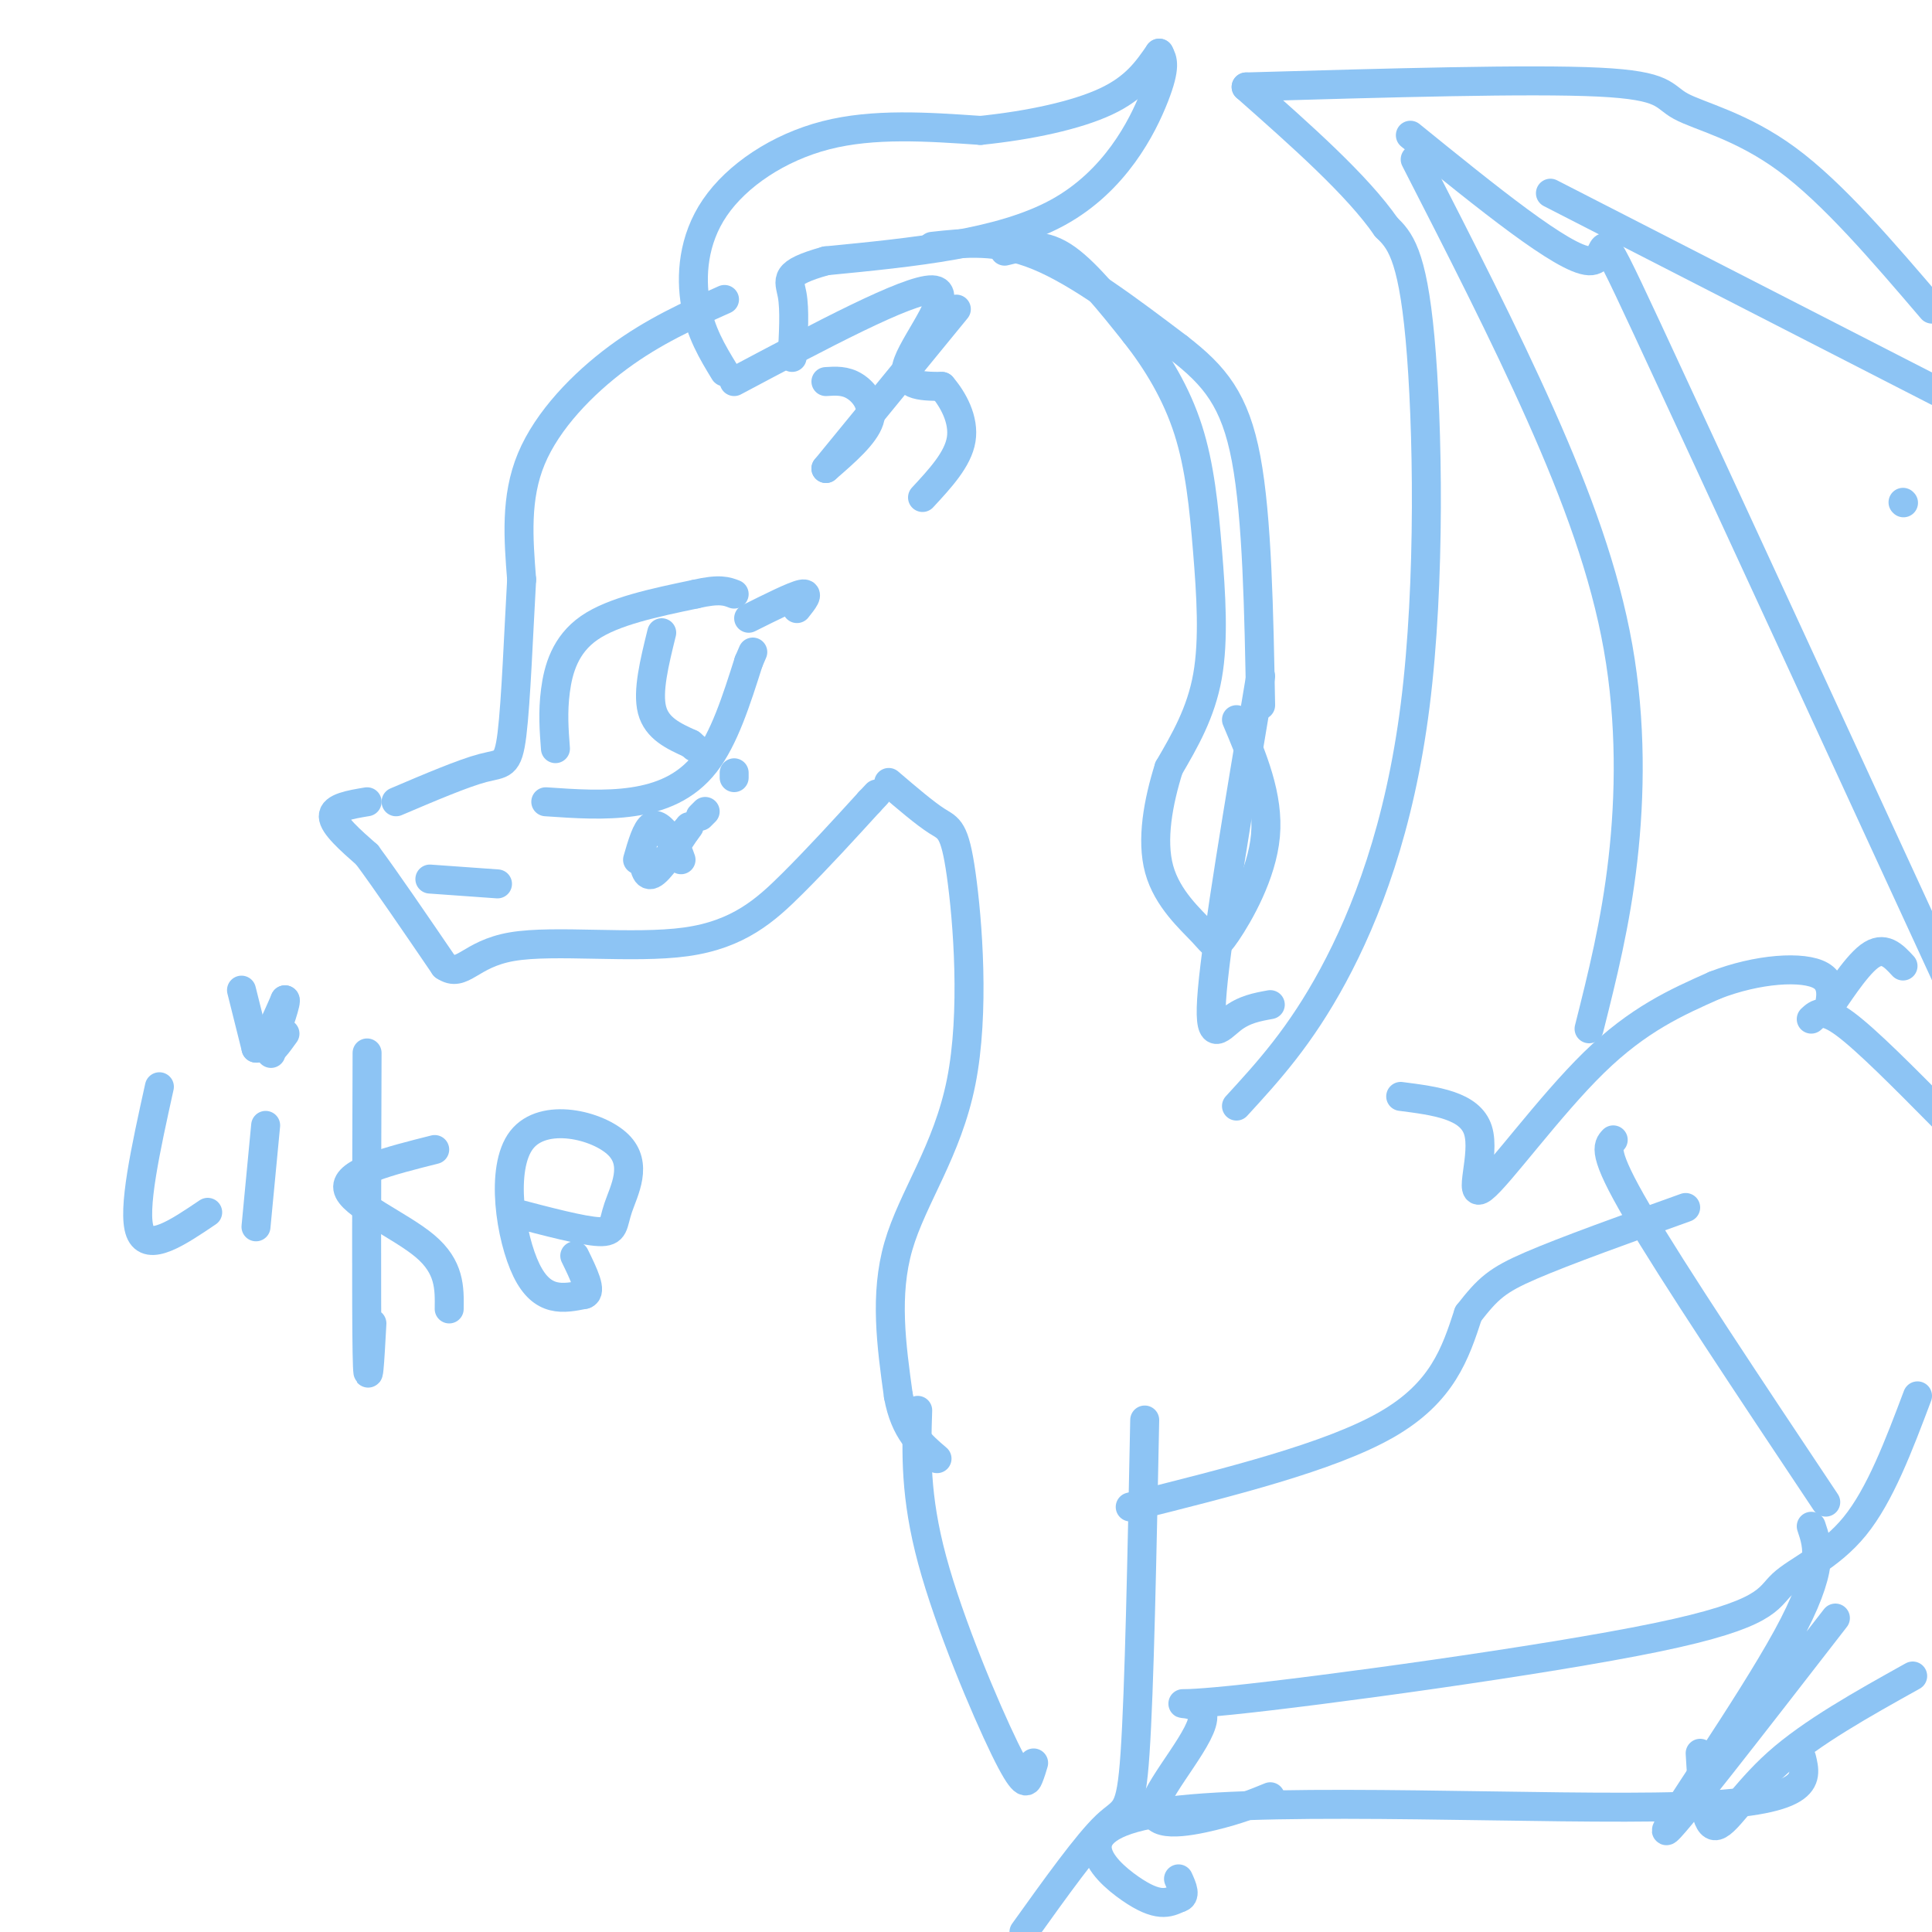 <svg viewBox='0 0 400 400' version='1.1' xmlns='http://www.w3.org/2000/svg' xmlns:xlink='http://www.w3.org/1999/xlink'><g fill='none' stroke='#8DC4F4' stroke-width='6' stroke-linecap='round' stroke-linejoin='round'><path d='M150,62c-7.333,3.289 -14.667,6.578 -22,12c-7.333,5.422 -14.667,12.978 -18,21c-3.333,8.022 -2.667,16.511 -2,25'/><path d='M108,120c-0.619,10.774 -1.167,25.208 -2,32c-0.833,6.792 -1.952,5.940 -6,7c-4.048,1.060 -11.024,4.030 -18,7'/><path d='M76,166c-3.500,0.583 -7.000,1.167 -7,3c0.000,1.833 3.500,4.917 7,8'/><path d='M76,177c3.833,5.167 9.917,14.083 16,23'/><path d='M92,200c3.764,2.576 5.174,-2.485 14,-4c8.826,-1.515 25.069,0.515 36,-1c10.931,-1.515 16.552,-6.576 22,-12c5.448,-5.424 10.724,-11.212 16,-17'/><path d='M180,166c2.667,-2.833 1.333,-1.417 0,0'/><path d='M150,77c-2.494,-4.095 -4.988,-8.190 -6,-14c-1.012,-5.810 -0.542,-13.333 4,-20c4.542,-6.667 13.155,-12.476 23,-15c9.845,-2.524 20.923,-1.762 32,-1'/><path d='M203,27c10.267,-1.044 19.933,-3.156 26,-6c6.067,-2.844 8.533,-6.422 11,-10'/><path d='M240,11c0.733,1.356 1.467,2.711 -1,9c-2.467,6.289 -8.133,17.511 -20,24c-11.867,6.489 -29.933,8.244 -48,10'/><path d='M171,54c-9.022,2.533 -7.578,3.867 -7,7c0.578,3.133 0.289,8.067 0,13'/><path d='M152,79c18.022,-9.578 36.044,-19.156 41,-19c4.956,0.156 -3.156,10.044 -5,15c-1.844,4.956 2.578,4.978 7,5'/><path d='M195,80c2.333,2.689 4.667,6.911 4,11c-0.667,4.089 -4.333,8.044 -8,12'/><path d='M171,79c2.000,-0.133 4.000,-0.267 6,1c2.000,1.267 4.000,3.933 3,7c-1.000,3.067 -5.000,6.533 -9,10'/><path d='M171,97c0.000,0.000 27.000,-33.000 27,-33'/><path d='M193,51c6.750,-0.750 13.500,-1.500 22,2c8.500,3.500 18.750,11.250 29,19'/><path d='M244,72c7.489,5.800 11.711,10.800 14,23c2.289,12.200 2.644,31.600 3,51'/><path d='M184,162c3.764,3.217 7.528,6.434 10,8c2.472,1.566 3.652,1.482 5,11c1.348,9.518 2.863,28.640 0,43c-2.863,14.360 -10.104,23.960 -13,34c-2.896,10.040 -1.448,20.520 0,31'/><path d='M186,289c1.333,7.333 4.667,10.167 8,13'/><path d='M234,312c20.667,-5.167 41.333,-10.333 53,-17c11.667,-6.667 14.333,-14.833 17,-23'/><path d='M304,272c4.111,-5.267 5.889,-6.933 13,-10c7.111,-3.067 19.556,-7.533 32,-12'/><path d='M190,292c-0.286,8.887 -0.571,17.774 3,31c3.571,13.226 11.000,30.792 15,39c4.000,8.208 4.571,7.060 5,6c0.429,-1.060 0.714,-2.030 1,-3'/><path d='M237,294c-0.556,27.956 -1.111,55.911 -2,69c-0.889,13.089 -2.111,11.311 -6,15c-3.889,3.689 -10.444,12.844 -17,22'/><path d='M261,140c-4.489,26.711 -8.978,53.422 -10,65c-1.022,11.578 1.422,8.022 4,6c2.578,-2.022 5.289,-2.511 8,-3'/><path d='M256,229c6.601,-7.202 13.202,-14.405 20,-27c6.798,-12.595 13.792,-30.583 17,-56c3.208,-25.417 2.631,-58.262 1,-76c-1.631,-17.738 -4.315,-20.369 -7,-23'/><path d='M287,47c-6.000,-8.667 -17.500,-18.833 -29,-29'/><path d='M258,18c29.405,-0.845 58.810,-1.690 73,-1c14.190,0.690 13.167,2.917 17,5c3.833,2.083 12.524,4.024 22,11c9.476,6.976 19.738,18.988 30,31'/><path d='M394,104c0.000,0.000 0.100,0.100 0.1,0.1'/><path d='M290,227c7.185,0.923 14.369,1.845 16,7c1.631,5.155 -2.292,14.542 1,12c3.292,-2.542 13.798,-17.012 23,-26c9.202,-8.988 17.101,-12.494 25,-16'/><path d='M355,204c8.834,-3.458 18.419,-4.102 22,-2c3.581,2.102 1.156,6.951 2,6c0.844,-0.951 4.955,-7.700 8,-10c3.045,-2.300 5.022,-0.150 7,2'/><path d='M334,236c-1.167,1.250 -2.333,2.500 5,15c7.333,12.500 23.167,36.250 39,60'/><path d='M375,316c1.444,4.289 2.889,8.578 -5,23c-7.889,14.422 -25.111,38.978 -25,40c0.111,1.022 17.556,-21.489 35,-44'/><path d='M396,347c-10.444,5.822 -20.889,11.644 -28,18c-7.111,6.356 -10.889,13.244 -13,13c-2.111,-0.244 -2.556,-7.622 -3,-15'/><path d='M397,289c-3.875,10.277 -7.750,20.553 -13,27c-5.250,6.447 -11.875,9.064 -15,12c-3.125,2.936 -2.748,6.190 -26,11c-23.252,4.810 -70.131,11.176 -88,13c-17.869,1.824 -6.728,-0.892 -6,3c0.728,3.892 -8.958,14.394 -10,19c-1.042,4.606 6.559,3.316 12,2c5.441,-1.316 8.720,-2.658 12,-4'/><path d='M373,364c1.125,4.577 2.250,9.155 -25,10c-27.250,0.845 -82.875,-2.042 -106,1c-23.125,3.042 -13.750,12.012 -8,16c5.750,3.988 7.875,2.994 10,2'/><path d='M244,393c1.667,-0.333 0.833,-2.167 0,-4'/><path d='M115,155c-0.289,-3.778 -0.578,-7.556 0,-12c0.578,-4.444 2.022,-9.556 7,-13c4.978,-3.444 13.489,-5.222 22,-7'/><path d='M144,123c5.000,-1.167 6.500,-0.583 8,0'/><path d='M155,128c4.667,-2.333 9.333,-4.667 11,-5c1.667,-0.333 0.333,1.333 -1,3'/><path d='M113,166c6.133,0.422 12.267,0.844 18,0c5.733,-0.844 11.067,-2.956 15,-8c3.933,-5.044 6.467,-13.022 9,-21'/><path d='M155,137c1.500,-3.500 0.750,-1.750 0,0'/><path d='M137,131c-1.500,6.083 -3.000,12.167 -2,16c1.000,3.833 4.500,5.417 8,7'/><path d='M143,154c1.333,1.167 0.667,0.583 0,0'/><path d='M89,182c0.000,0.000 14.000,1.000 14,1'/><path d='M132,178c0.917,-3.167 1.833,-6.333 3,-7c1.167,-0.667 2.583,1.167 4,3'/><path d='M139,174c1.000,1.167 1.500,2.583 2,4'/><path d='M133,176c0.250,2.833 0.500,5.667 2,5c1.500,-0.667 4.250,-4.833 7,-9'/><path d='M142,172c1.167,-1.500 0.583,-0.750 0,0'/><path d='M145,169c0.000,0.000 1.000,-1.000 1,-1'/><path d='M152,161c0.000,0.000 0.000,-1.000 0,-1'/><path d='M208,52c3.750,-0.917 7.500,-1.833 12,1c4.500,2.833 9.750,9.417 15,16'/><path d='M235,69c4.595,5.844 8.582,12.453 11,20c2.418,7.547 3.266,16.032 4,25c0.734,8.968 1.352,18.419 0,26c-1.352,7.581 -4.676,13.290 -8,19'/><path d='M242,159c-2.195,6.972 -3.682,14.901 -2,21c1.682,6.099 6.533,10.367 9,13c2.467,2.633 2.549,3.632 5,0c2.451,-3.632 7.272,-11.895 8,-20c0.728,-8.105 -2.636,-16.053 -6,-24'/><path d='M292,28c15.889,12.889 31.778,25.778 37,26c5.222,0.222 -0.222,-12.222 12,14c12.222,26.222 42.111,91.111 72,156'/><path d='M293,33c9.250,18.071 18.500,36.143 26,53c7.500,16.857 13.250,32.500 16,48c2.750,15.500 2.500,30.857 1,44c-1.500,13.143 -4.250,24.071 -7,35'/><path d='M321,40c0.000,0.000 80.000,41.000 80,41'/><path d='M375,211c1.250,-1.167 2.500,-2.333 7,1c4.500,3.333 12.250,11.167 20,19'/><path d='M33,225c-2.833,12.833 -5.667,25.667 -4,30c1.667,4.333 7.833,0.167 14,-4'/><path d='M55,233c0.000,0.000 -2.000,21.000 -2,21'/><path d='M56,218c0.000,0.000 0.100,0.100 0.1,0.1'/><path d='M76,218c-0.083,26.333 -0.167,52.667 0,62c0.167,9.333 0.583,1.667 1,-6'/><path d='M90,238c-9.267,2.333 -18.533,4.667 -18,8c0.533,3.333 10.867,7.667 16,12c5.133,4.333 5.067,8.667 5,13'/><path d='M106,251c7.314,1.926 14.628,3.852 18,4c3.372,0.148 2.801,-1.482 4,-5c1.199,-3.518 4.167,-8.922 0,-13c-4.167,-4.078 -15.468,-6.829 -20,-1c-4.532,5.829 -2.295,20.237 1,27c3.295,6.763 7.647,5.882 12,5'/><path d='M121,268c1.667,-0.500 -0.167,-4.250 -2,-8'/><path d='M50,205c0.000,0.000 3.000,12.000 3,12'/><path d='M53,217c1.500,0.333 3.750,-4.833 6,-10'/><path d='M59,207c0.500,0.000 -1.250,5.000 -3,10'/><path d='M56,217c0.000,1.167 1.500,-0.917 3,-3'/></g>
</svg>